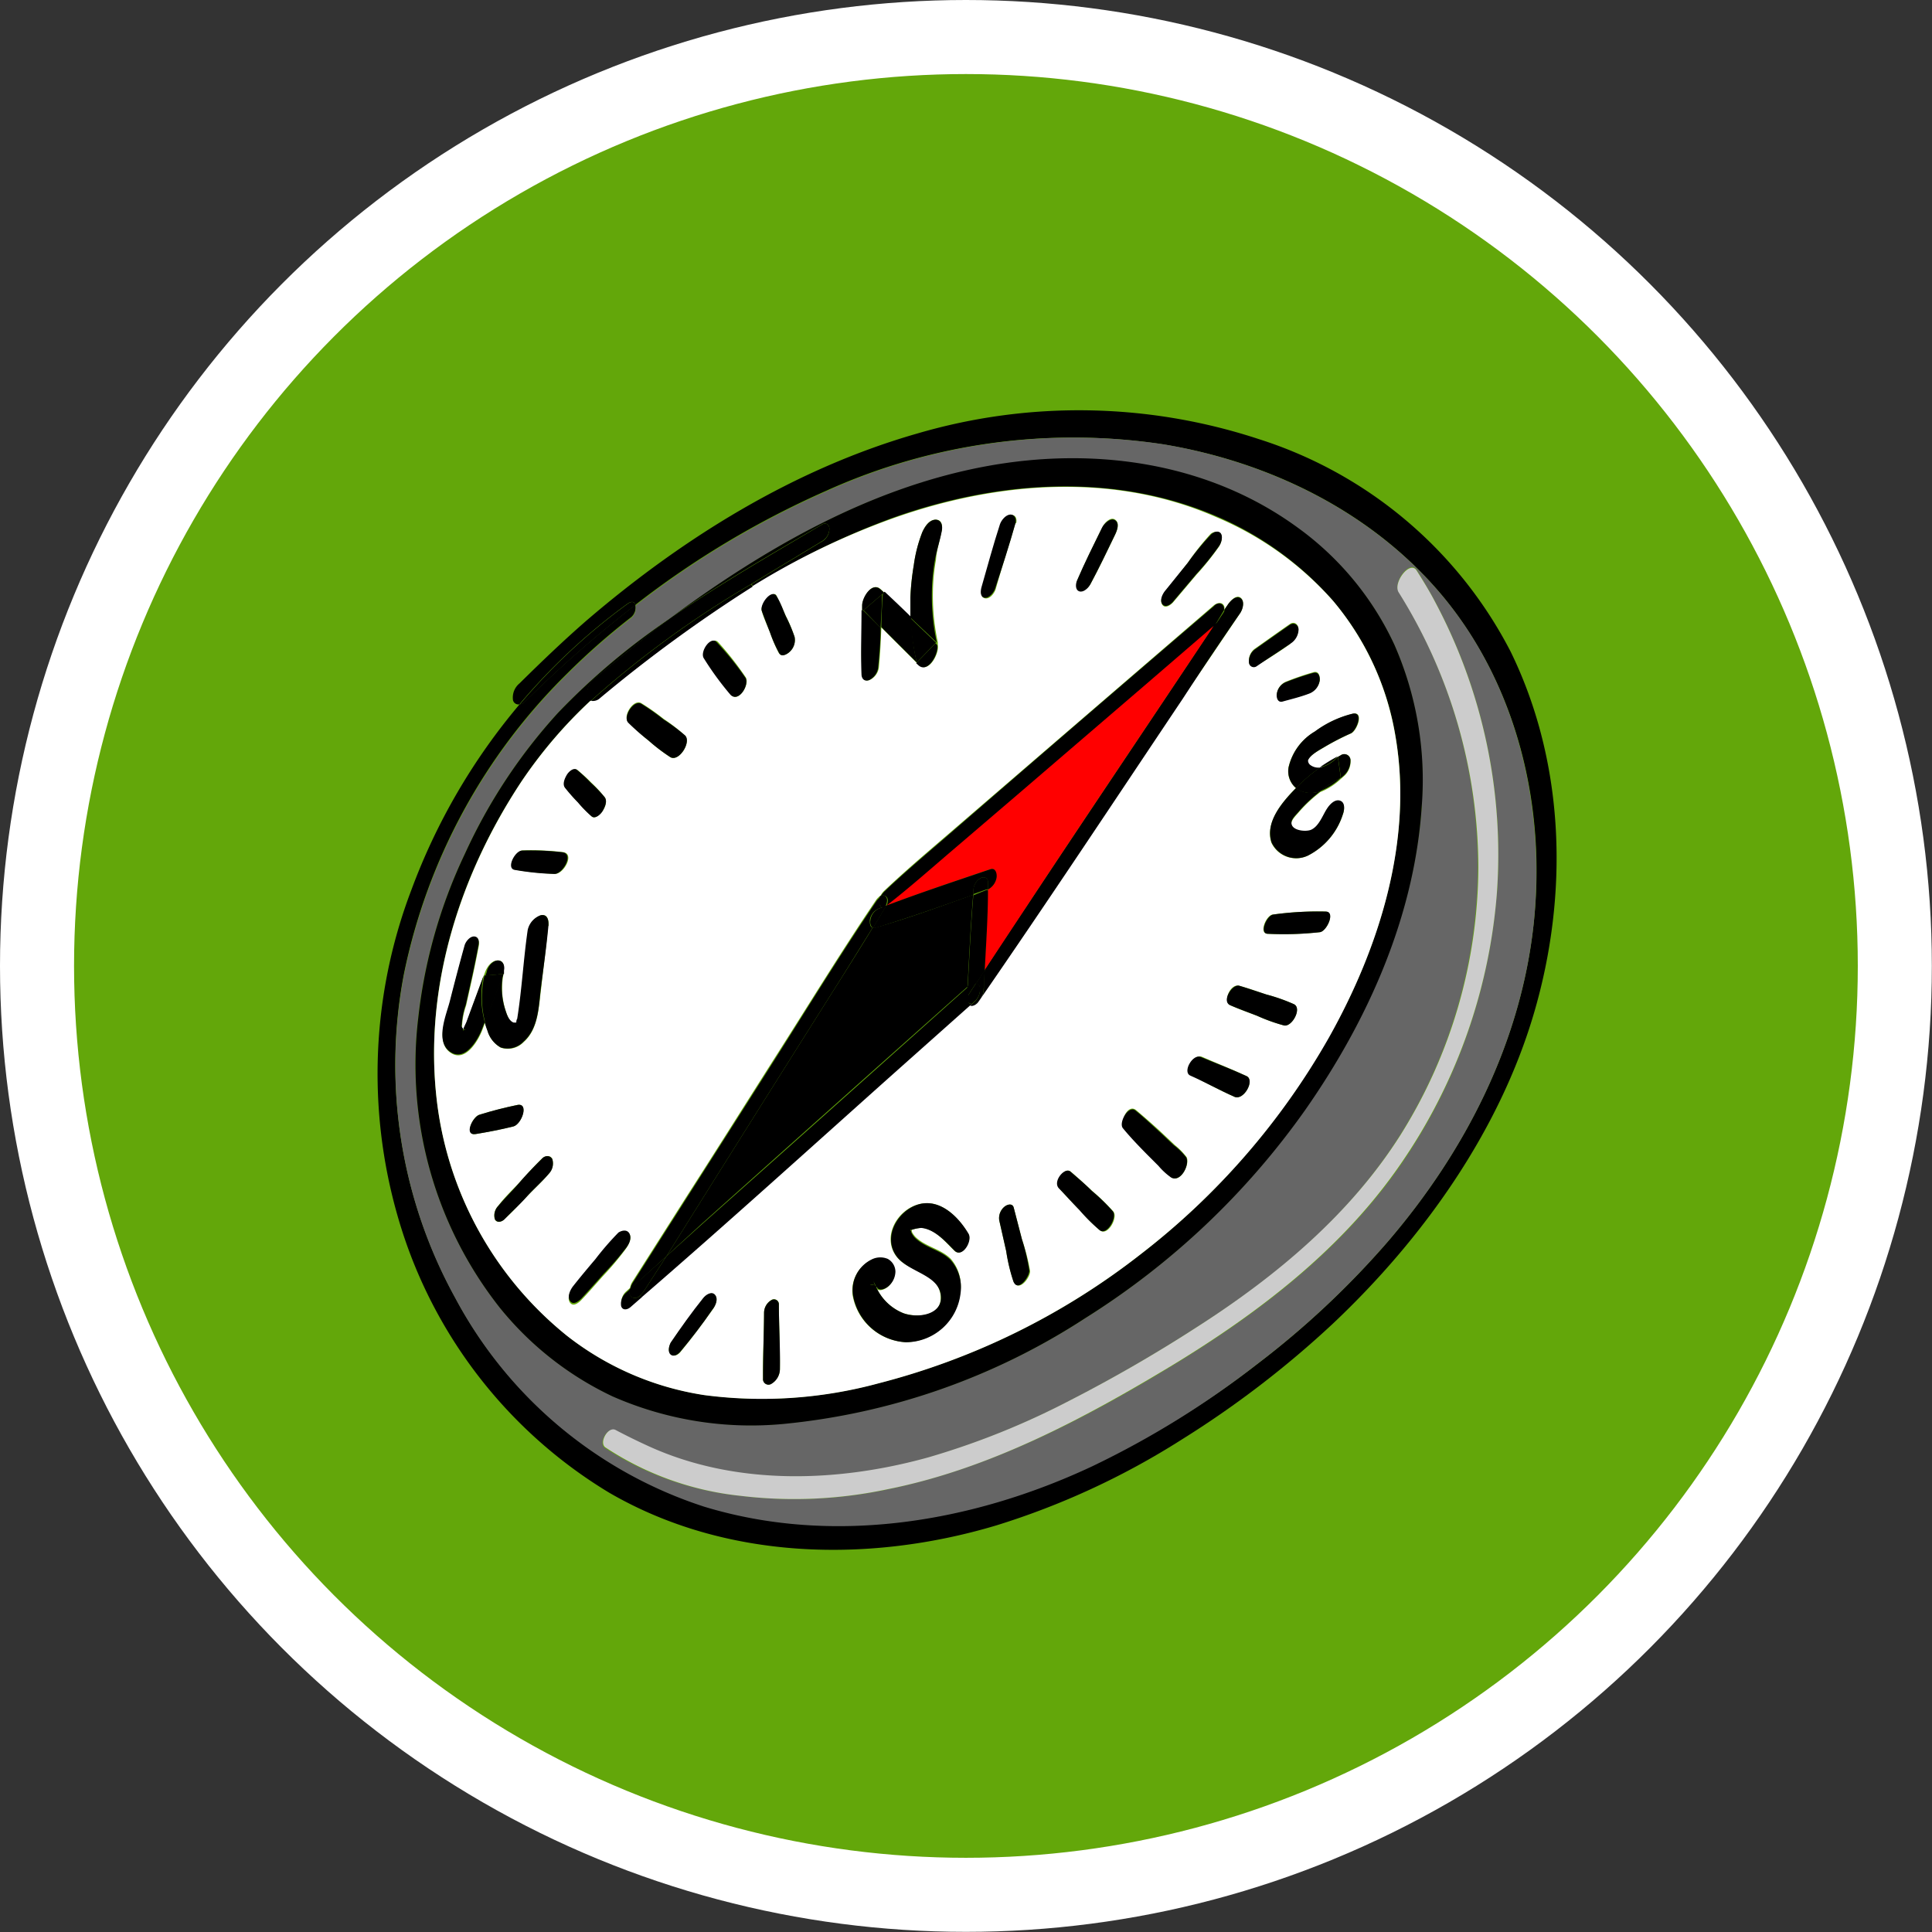 <svg xmlns="http://www.w3.org/2000/svg" viewBox="0 0 130.45 130.45"><rect x="0" y="0" width="130.45" height="130.45" fill="#333333" stroke="none"/><defs><style>.cls-1{fill:#63a70a;stroke:#fff;stroke-miterlimit:10;stroke-width:5px;}.cls-2{fill:#666;}.cls-3{fill:#ccc;}.cls-4{fill:#fff;}.cls-5{fill:red;}</style></defs><title>Fichier 25</title><g id="Calque_2" data-name="Calque 2"><g id="COMPASS"><g id="_02_RING" data-name="02 RING"><g id="_02-02_ring" data-name="02-02 ring"><g id="_1.5_ikon_-_arms_open_-_copie_3" data-name="1.5 ikon - arms open - copie 3"><circle class="cls-1" cx="65.22" cy="65.22" r="62.72"/><g id="compass_-_copie" data-name="compass - copie"><path d="M102,44c3.69,7.55,3.92,16.41,1.58,24.39s-7.48,15.23-13.6,21A66.6,66.6,0,0,1,79.79,97.2,51.87,51.87,0,0,1,67.26,103c-8.57,2.56-18.27,2.36-26.14-2.22A32.08,32.08,0,0,1,27.23,83.35a34.83,34.83,0,0,1,.55-23.27,42,42,0,0,1,7.3-12.52.64.64,0,0,0,.36-.18,79.9,79.9,0,0,1,7.46-6.54.89.89,0,0,1-.28.83,46.58,46.58,0,0,0-4.35,3.83,39.57,39.57,0,0,0-11,20.27,32.53,32.53,0,0,0,3.45,21.81,29.27,29.27,0,0,0,16.81,14.1c8.71,2.64,18.11,1.08,26.22-2.73A60.78,60.78,0,0,0,84.89,92.1a58.61,58.61,0,0,0,8.82-8.27c5.23-6.1,9-13.46,9.85-21.51.84-7.82-1.09-16-6.21-22.14-4.7-5.61-11.64-9-18.78-10.17a40.43,40.43,0,0,0-22.79,3.13A61.19,61.19,0,0,0,42.9,40.84c-.05-.2-.23-.29-.54-.07a41.12,41.12,0,0,0-7.29,6.79.38.38,0,0,1-.43-.27,1.24,1.24,0,0,1,.44-1.15c1.49-1.47,3-2.92,4.58-4.29,6.51-5.57,14-10.21,22.28-12.58A38.8,38.8,0,0,1,85,29.65,29,29,0,0,1,102,44Z"/><path class="cls-2" d="M97.35,40.18c5.11,6.09,7,14.32,6.21,22.14-.86,8.06-4.61,15.41-9.85,21.51a58.61,58.61,0,0,1-8.82,8.27A60.78,60.78,0,0,1,73.76,99c-8.11,3.81-17.52,5.38-26.22,2.73a29.27,29.27,0,0,1-16.81-14.1,32.53,32.53,0,0,1-3.45-21.81,39.57,39.57,0,0,1,11-20.27,46.58,46.58,0,0,1,4.35-3.83.89.89,0,0,0,.28-.83,61.19,61.19,0,0,1,12.87-7.71A40.43,40.43,0,0,1,78.56,30C85.7,31.2,92.64,34.57,97.35,40.18Zm3.72,20.26a36.22,36.22,0,0,0-4.14-19.76q-.6-1.12-1.28-2.2c-.45-.71-1.62.83-1.21,1.48a35.1,35.1,0,0,1,5.34,18.66,34.24,34.24,0,0,1-5.23,18c-3.41,5.44-8.4,9.61-13.75,13a98.7,98.7,0,0,1-8.66,5,52.21,52.21,0,0,1-9.49,3.81c-6.15,1.72-13.06,1.93-19-.8-.72-.33-1.43-.68-2.13-1.05-.5-.26-1.14.86-.68,1.18A20.38,20.38,0,0,0,50,101a30.32,30.32,0,0,0,10-.45c6.87-1.42,13.26-4.75,19.21-8.37,5.71-3.47,11.15-7.62,15.07-13.1A37.29,37.29,0,0,0,101.06,60.44Zm-5.1-6a22.69,22.69,0,0,0-1.82-10.89,20.29,20.29,0,0,0-6.47-7.85c-6-4.46-13.8-5.52-21.07-4.18C58.74,32.93,51.69,37,45.34,41.69a46.44,46.44,0,0,0-7.68,6.45,36.65,36.65,0,0,0-6.27,9.49,34.69,34.69,0,0,0-3.16,11.09,26.51,26.51,0,0,0,5.5,19.55,21.68,21.68,0,0,0,7.63,6,23.25,23.25,0,0,0,11.49,1.86A45.29,45.29,0,0,0,73.28,89,52,52,0,0,0,88.1,74.94C92.33,68.89,95.48,61.84,96,54.4Z"/><path class="cls-3" d="M96.92,40.68a36.22,36.22,0,0,1,4.14,19.76,37.29,37.29,0,0,1-6.83,18.64c-3.91,5.48-9.36,9.63-15.07,13.1-6,3.62-12.34,7-19.21,8.37A30.32,30.32,0,0,1,50,101a20.38,20.38,0,0,1-9.12-3.27c-.46-.32.18-1.44.68-1.18.7.37,1.41.72,2.13,1.05,5.9,2.73,12.81,2.52,19,.8a52.21,52.21,0,0,0,9.49-3.81,98.7,98.7,0,0,0,8.66-5c5.35-3.43,10.35-7.61,13.75-13a34.24,34.24,0,0,0,5.23-18A35.1,35.1,0,0,0,94.44,40c-.41-.65.76-2.19,1.21-1.48S96.53,39.93,96.92,40.68Z"/><path d="M94.14,43.51A22.69,22.69,0,0,1,96,54.4c-.48,7.44-3.63,14.48-7.86,20.53A52,52,0,0,1,73.28,89a45.29,45.29,0,0,1-20.42,7.15,23.25,23.25,0,0,1-11.49-1.86,21.68,21.68,0,0,1-7.63-6,26.51,26.51,0,0,1-5.5-19.55A34.69,34.69,0,0,1,31.4,57.63a36.65,36.65,0,0,1,6.27-9.49,46.44,46.44,0,0,1,7.68-6.45l-.55.41c-1.59,1.2-3.12,2.47-4.66,3.73A1.28,1.28,0,0,0,39.67,47a.39.39,0,0,0,.24.27,31.41,31.41,0,0,0-4.72,5.52c-4.07,6.15-6.49,13.56-5.75,21a24,24,0,0,0,8.85,16.4,19.89,19.89,0,0,0,9.27,4,30,30,0,0,0,11.74-.79A48.17,48.17,0,0,0,77,84.7,49,49,0,0,0,89.74,70c3.39-6,5.67-13.29,4.49-20.27A19,19,0,0,0,90,40.56a21.81,21.81,0,0,0-7.84-5.69c-6.94-3-14.84-2.41-21.84.08a49.81,49.81,0,0,0-9.47,4.65l-.1-.16.41-.25c1.46-.9,2.94-1.78,4.41-2.67A1,1,0,0,0,56,35.7c0-.28-.24-.44-.5-.29-3.41,2-6.89,4-10.17,6.27C51.69,37,58.74,32.93,66.6,31.48c7.27-1.34,15-.28,21.07,4.18A20.29,20.29,0,0,1,94.14,43.51Z"/><path class="cls-4" d="M94.23,49.77c1.19,7-1.1,14.22-4.49,20.27A49,49,0,0,1,77,84.7,48.17,48.17,0,0,1,59.3,93.41a30,30,0,0,1-11.74.79,19.89,19.89,0,0,1-9.27-4,24,24,0,0,1-8.85-16.4c-.73-7.42,1.68-14.83,5.75-21a31.41,31.41,0,0,1,4.72-5.52.69.69,0,0,0,.6-.18,96.8,96.8,0,0,1,10.31-7.53A49.81,49.81,0,0,1,60.29,35c7-2.49,14.91-3.13,21.84-.08A21.81,21.81,0,0,1,90,40.56,19,19,0,0,1,94.23,49.77Zm-3-.25c.4-.19.9-1.49.12-1.33a7.14,7.14,0,0,0-2.54,1.19A3.78,3.78,0,0,0,87,51.81a1.49,1.49,0,0,0,.5,1.4l-.08.08c-.87.9-2,2.24-1.58,3.6a1.84,1.84,0,0,0,2.45.89A4.73,4.73,0,0,0,90.67,55c.11-.28.16-.77-.2-.89s-.71.29-.88.55c-.29.46-.53,1.17-1.06,1.42-.36.17-1.31.09-1.34-.46,0-.26.34-.58.49-.76a9.33,9.33,0,0,1,.81-.83q.32-.29.66-.55a4.39,4.39,0,0,0,1.4-.9l.16-.14a1.34,1.34,0,0,0,.48-1.12.42.42,0,0,0-.68-.31l-.18.1a12.65,12.65,0,0,0-1.2.76H89a.89.89,0,0,1-.58-.18.38.38,0,0,1-.15-.31c.15-.39.82-.73,1.15-.93A16.81,16.81,0,0,1,91.2,49.53ZM89.12,62.94c.46-.07,1.06-1.34.39-1.39a21.83,21.83,0,0,0-3.55.2c-.45,0-1,1.29-.37,1.3A22,22,0,0,0,89.12,62.94Zm0-17c0-.28-.06-.64-.41-.56a19,19,0,0,0-1.84.63,1,1,0,0,0-.64.79c0,.25.05.62.39.53.61-.17,1.24-.32,1.83-.55A1.11,1.11,0,0,0,89.1,46Zm-2-2.53a1.16,1.16,0,0,0,.55-.95c0-.3-.28-.53-.57-.33-.81.56-1.6,1.13-2.4,1.69a1,1,0,0,0-.37.87.33.33,0,0,0,.53.24C85.63,44.48,86.39,44,87.14,43.46ZM86.7,69.24c.53.11,1.22-1.14.68-1.43a12,12,0,0,0-1.87-.66c-.61-.2-1.21-.42-1.83-.59s-1.12,1.08-.62,1.31,1.22.49,1.83.72A12,12,0,0,0,86.7,69.24Zm-3.34,4.82c.61.27,1.39-1.12.81-1.4-1-.47-2-.86-3-1.3-.55-.24-1.25,1-.72,1.25C81.39,73.09,82.36,73.62,83.36,74.06Zm.4-32.71c.16-.24.29-.78,0-1s-.7.24-.85.47l-.24.35a.59.59,0,0,0,0-.21c-.12-.35-.48-.28-.72-.08q-8.67,7.47-17.34,14.94c-1.64,1.42-3.32,2.82-4.9,4.32a1.29,1.29,0,0,0-.25.33,1.17,1.17,0,0,0-.34.35c-2.22,3.28-4.3,6.67-6.42,10s-4.24,6.7-6.36,10l-3.65,5.74a1.15,1.15,0,0,0-.15.4l-.23.21a1,1,0,0,0-.35.92c.11.31.43.25.63.07l.78-.68c5.84-5,11.56-10.24,17.32-15.38l4.84-4.31c.2.08.45-.09.56-.25,4.69-6.77,9.23-13.66,13.82-20.5Q81.82,44.24,83.77,41.35Zm-1.43-4.49c.13-.21.25-.61.08-.83s-.48-.11-.65,0A17.47,17.47,0,0,0,80.2,38l-1.53,1.94c-.17.22-.38.65-.18.91s.55,0,.71-.17l1.58-1.87A18.64,18.64,0,0,0,82.34,36.86ZM79.12,79.51c.61.35,1.24-.92,1-1.38a4.57,4.57,0,0,0-.79-.81l-.89-.84c-.56-.52-1.11-1-1.71-1.51s-1.15.83-.83,1.21c.5.61,1,1.17,1.6,1.74l.8.8A4.53,4.53,0,0,0,79.12,79.51ZM75.3,36.09c.13-.27.32-.77,0-1s-.73.23-.85.47c-.58,1.18-1.17,2.37-1.69,3.57-.1.23-.12.63.16.73s.61-.23.73-.46C74.22,38.34,74.76,37.21,75.3,36.09Zm-1,47c.5.37,1.2-.87.88-1.28a13.25,13.25,0,0,0-1.43-1.39c-.47-.44-.94-.87-1.43-1.29s-1.1.78-.78,1.13.91,1,1.38,1.46A12.48,12.48,0,0,0,74.26,83.07Zm-5.82,3.47c.3.71,1.11-.31,1.07-.75A13.88,13.88,0,0,0,69,83.67l-.55-2.12c-.08-.33-.44-.23-.63-.07a1,1,0,0,0-.35.92l.47,2.08A12.06,12.06,0,0,0,68.44,86.54Zm.13-51.22c.07-.26,0-.59-.35-.57s-.61.39-.7.66c-.46,1.4-.84,2.84-1.25,4.26-.07.24-.13.65.21.71s.63-.37.71-.62C67.65,38.27,68.15,36.81,68.56,35.32ZM64.44,84.45c.52.5,1.22-.67.94-1.14-.68-1.15-1.87-2.38-3.34-2s-2.48,2.18-1.54,3.49c.78,1.09,2.79,1.11,3,2.6S62,89,61,88.67a3.39,3.39,0,0,1-1.71-1.5,1.66,1.66,0,0,1-.13-.28l0,.07c.15.3.59.09.76-.05a1.33,1.33,0,0,0,.49-1,1,1,0,0,0-.52-.86,1.3,1.3,0,0,0-1,0,2.3,2.3,0,0,0-1.31,2.47,3.84,3.84,0,0,0,3.55,3.1,3.73,3.73,0,0,0,3.7-3.33A2.78,2.78,0,0,0,64.2,85c-.64-.64-1.57-.79-2.25-1.36a1.36,1.36,0,0,1-.39-.49l0-.11a2.81,2.81,0,0,1,.68-.14C63.16,83,63.81,83.84,64.44,84.45ZM63.59,35.8c.06-.33,0-.73-.44-.71s-.72.49-.87.83a9.59,9.59,0,0,0-.58,2.24,17.22,17.22,0,0,0-.23,2.19c0,.45,0,.9,0,1.35-.59-.57-1.18-1.15-1.79-1.71l-.21-.2c-.59-.55-1.24.56-1.25,1.07,0,.11,0,.22,0,.33,0,1.45-.11,2.91,0,4.36,0,.3.22.47.51.36a1.1,1.1,0,0,0,.61-.82c.09-.9.13-1.81.17-2.72.79.8,1.6,1.59,2.39,2.39l.12.11c.67.67,1.43-.77,1.3-1.34l0-.17a15,15,0,0,1-.32-3.75,13.48,13.48,0,0,1,.2-1.83C63.24,37.13,63.47,36.47,63.59,35.8ZM53.33,44a1.07,1.07,0,0,0,.32-1,10.51,10.51,0,0,0-.6-1.43c-.2-.45-.4-.91-.62-1.35s-1.1.58-1,1,.37,1,.56,1.47a9.3,9.3,0,0,0,.59,1.39C52.78,44.4,53.18,44.15,53.33,44Zm-.67,48.44c0-1.45-.06-2.91-.07-4.36a.33.33,0,0,0-.51-.3,1,1,0,0,0-.49.86c0,1.48-.1,3-.07,4.44a.37.37,0,0,0,.58.34A1.17,1.17,0,0,0,52.66,92.43ZM49.37,46.92c.5.53,1.24-.68,1-1.16a20.65,20.65,0,0,0-1.86-2.38c-.42-.5-1.19.63-.88,1.08A20.33,20.33,0,0,0,49.37,46.92ZM48.09,88.46c.18-.25.43-.72.2-1s-.63,0-.79.19c-.76,1-1.51,2-2.19,3-.13.2-.24.61,0,.8s.52,0,.67-.21C46.7,90.37,47.41,89.41,48.09,88.46ZM45.25,51.12c.59.35,1.45-1,1-1.46a12.17,12.17,0,0,0-1.44-1.12,15.31,15.31,0,0,0-1.52-1.07c-.52-.29-1.26.88-.88,1.28A15.92,15.92,0,0,0,43.79,50,12.3,12.3,0,0,0,45.25,51.12Zm-3,33.21c.19-.28.43-.7.25-1s-.52-.22-.75,0a19.44,19.44,0,0,0-1.56,1.8c-.51.6-1,1.21-1.51,1.83-.19.24-.41.7-.19,1s.59,0,.76-.18c.52-.54,1-1.11,1.51-1.67A19.76,19.76,0,0,0,42.25,84.33ZM40.69,54.76c.16-.24.34-.66.14-.93a9,9,0,0,0-.92-1A11.54,11.54,0,0,0,39,52c-.23-.18-.58.18-.69.34s-.31.61-.13.86a12.27,12.27,0,0,0,.88,1,8.39,8.39,0,0,0,.92.94C40.19,55.32,40.57,54.93,40.69,54.76ZM37.5,59c.56,0,1.31-1.32.55-1.46a18,18,0,0,0-2.73-.12c-.53,0-1.15,1.24-.49,1.31A18.46,18.46,0,0,0,37.5,59Zm-.45,20.25a1,1,0,0,0,.24-1c-.15-.29-.51-.22-.72,0-.52.5-1,1.05-1.49,1.58s-1,1-1.45,1.6a.92.92,0,0,0-.22.9c.14.26.44.19.64,0,.53-.48,1-1,1.5-1.52S36.59,79.8,37.05,79.26Zm0-16.74c0-.36-.06-.81-.53-.71a1.36,1.36,0,0,0-.86,1.07c-.29,2-.39,4-.71,6,0,.06-.05.18-.06.24a.76.76,0,0,1-.19,0c-.31-.12-.45-.54-.54-.82A4.87,4.87,0,0,1,34,65.76c0-.07,0-.15,0-.23.07-.31,0-.7-.42-.68s-.71.47-.83.8l-.08.22-.9,2.43-.26.71c0,.08-.16.33-.22.5a.31.31,0,0,1-.09-.12.26.26,0,0,1,0-.17,5,5,0,0,1,.27-1.32l.3-1.34q.31-1.37.57-2.75c0-.24,0-.53-.32-.52s-.56.36-.63.6c-.36,1.25-.69,2.51-1,3.78-.24.93-1,2.66,0,3.39s1.88-.75,2.17-1.5l.19-.5a5.33,5.33,0,0,0,.18.55,1.89,1.89,0,0,0,.89,1.13,1.49,1.49,0,0,0,1.55-.39c1-.89,1-2.39,1.17-3.62C36.69,65.32,36.89,63.92,37,62.52ZM34.65,76.06c.57-.14,1.09-1.62.27-1.45s-1.72.41-2.56.66c-.47.14-1,1.42-.24,1.3S33.82,76.26,34.65,76.06Z"/><path d="M91.32,48.19c.78-.16.28,1.14-.12,1.33a16.81,16.81,0,0,0-1.73.89c-.33.2-1,.54-1.15.93a.38.38,0,0,0,.15.31.89.89,0,0,0,.58.18h.07a12.14,12.14,0,0,0-1.61,1.38,1.49,1.49,0,0,1-.5-1.4,3.78,3.78,0,0,1,1.77-2.42A7.14,7.14,0,0,1,91.32,48.19Z"/><path d="M91.18,51.27a1.34,1.34,0,0,1-.48,1.12l-.16.14,0,0-.2-1.43v0l.18-.1A.42.42,0,0,1,91.18,51.27Z"/><path d="M90.48,54.06c.36.12.3.61.2.89a4.73,4.73,0,0,1-2.37,2.82,1.84,1.84,0,0,1-2.45-.89c-.46-1.36.71-2.7,1.58-3.6l.08-.08a1.5,1.5,0,0,0,.78.32,1.92,1.92,0,0,0,.86-.1q-.34.26-.66.55a9.33,9.33,0,0,0-.81.83c-.15.18-.51.5-.49.76,0,.54,1,.62,1.34.46.53-.25.78-1,1.06-1.42C89.76,54.35,90.11,53.94,90.48,54.06Z"/><path d="M90.53,52.52l0,0a4.39,4.39,0,0,1-1.4.9A10.18,10.18,0,0,1,90.53,52.52Z"/><path d="M90.33,51.09l.2,1.43a10.18,10.18,0,0,0-1.39.91,1.92,1.92,0,0,1-.86.1,1.5,1.5,0,0,1-.78-.32,12.14,12.14,0,0,1,1.61-1.38A2.26,2.26,0,0,0,90.33,51.09Z"/><path d="M90.32,51.07v0a2.26,2.26,0,0,1-1.21.74A12.65,12.65,0,0,1,90.32,51.07Z"/><path d="M89.52,61.55c.67,0,.07,1.32-.39,1.39a22,22,0,0,1-3.52.11c-.61,0-.08-1.25.37-1.3A21.83,21.83,0,0,1,89.52,61.55Z"/><path d="M88.69,45.43c.35-.09.46.28.41.56a1.11,1.11,0,0,1-.67.83c-.59.23-1.22.38-1.83.55-.33.09-.43-.27-.39-.53a1,1,0,0,1,.64-.79A19,19,0,0,1,88.69,45.43Z"/><path d="M87.68,42.51a1.16,1.16,0,0,1-.55.95c-.75.51-1.51,1-2.27,1.52a.33.33,0,0,1-.53-.24,1,1,0,0,1,.37-.87c.8-.57,1.6-1.13,2.4-1.69C87.41,42,87.67,42.21,87.68,42.51Z"/><path d="M87.38,67.81c.54.29-.14,1.54-.68,1.43a12,12,0,0,1-1.81-.65c-.61-.24-1.23-.46-1.83-.72s.14-1.45.62-1.31,1.22.39,1.83.59A12,12,0,0,1,87.38,67.81Z"/><path d="M84.17,72.66c.59.28-.19,1.66-.81,1.4-1-.44-2-1-3-1.44-.53-.25.18-1.49.72-1.25C82.13,71.81,83.17,72.2,84.17,72.66Z"/><path d="M83.75,40.38c.31.19.18.72,0,1q-2,2.89-3.89,5.8C75.29,54,70.75,60.87,66.06,67.65c-.11.16-.37.33-.56.25l.13-.11a.51.51,0,0,0,.24-.05,1.17,1.17,0,0,0,.56-1q0-.63.06-1.27,1.39-2.13,2.8-4.24c4.2-6.34,8.45-12.64,12.67-19l.29-.25a1.25,1.25,0,0,0,.43-.83l.24-.35C83.05,40.62,83.42,40.18,83.75,40.38Z"/><path d="M82.64,41a.59.59,0,0,1,0,.21L82,42.28l-4.64,4-8.64,7.42c-1.45,1.25-2.9,2.5-4.36,3.73s-2.87,2.51-4.37,3.67l-.14.09c.1-.21.17-.55-.05-.68a.3.3,0,0,0-.32,0,1.29,1.29,0,0,1,.25-.33c1.58-1.5,3.26-2.89,4.9-4.32q8.65-7.5,17.34-14.94C82.15,40.71,82.52,40.64,82.64,41Z"/><path d="M82,42.28l.72-1.08a1.25,1.25,0,0,1-.43.83Z"/><path d="M82.42,36c.17.22.05.63-.08.83a18.64,18.64,0,0,1-1.56,1.93l-1.58,1.87c-.15.18-.5.43-.71.17s0-.69.18-.91L80.2,38a17.47,17.47,0,0,1,1.57-1.91C81.95,35.91,82.25,35.81,82.42,36Z"/><path class="cls-5" d="M77.31,46.26l4.64-4c-4.21,6.33-8.47,12.63-12.67,19q-1.4,2.12-2.8,4.24c.09-1.81.19-3.63.22-5.44a1.12,1.12,0,0,0,.58-.8c0-.25-.06-.69-.42-.57-2.36.8-4.74,1.6-7.07,2.49h0l.14-.09c1.5-1.17,2.93-2.44,4.37-3.67s2.91-2.49,4.36-3.73Z"/><path d="M80.08,78.13c.29.46-.34,1.73-1,1.38a4.53,4.53,0,0,1-.86-.79l-.8-.8c-.55-.56-1.1-1.13-1.6-1.74-.31-.38.38-1.56.83-1.21s1.15,1,1.71,1.51l.89.84A4.57,4.57,0,0,1,80.08,78.13Z"/><path d="M75.28,35.12c.34.2.14.71,0,1-.54,1.12-1.08,2.25-1.67,3.35-.12.22-.44.55-.73.46s-.26-.5-.16-.73c.52-1.21,1.11-2.39,1.69-3.57C74.55,35.35,75,34.93,75.28,35.12Z"/><path d="M75.14,81.79c.31.4-.39,1.64-.88,1.28a12.48,12.48,0,0,1-1.38-1.37c-.47-.48-.93-1-1.38-1.46s.39-1.47.78-1.13,1,.85,1.43,1.29A13.25,13.25,0,0,1,75.14,81.79Z"/><path d="M69.5,85.79c0,.44-.76,1.47-1.07.75a12.06,12.06,0,0,1-.49-2.06l-.47-2.08a1,1,0,0,1,.35-.92c.19-.16.55-.26.63.07L69,83.67A13.88,13.88,0,0,1,69.5,85.79Z"/><path d="M68.22,34.74c.3,0,.42.31.35.57-.42,1.49-.91,3-1.38,4.43-.08.25-.4.67-.71.62s-.28-.46-.21-.71c.41-1.42.79-2.85,1.25-4.26C67.61,35.13,67.9,34.76,68.22,34.74Z"/><path d="M66.87,58.69c.36-.12.46.31.42.57a1.12,1.12,0,0,1-.58.8v-.48c0-.3-.25-.41-.5-.29a1,1,0,0,0-.48.83l0,.3c-2.19.78-4.38,1.55-6.6,2.23a.3.3,0,0,1-.19,0l.84-1.41,0-.07C62.13,60.28,64.51,59.49,66.87,58.69Z"/><path d="M66.22,59.28c.25-.12.5,0,.5.29v.48l-.1,0-.9.32,0-.3A1,1,0,0,1,66.22,59.28Z"/><path d="M66.61,60.09l.1,0c0,1.81-.13,3.63-.22,5.44l-.57.88a.58.58,0,0,0-.48.16l-.1.09c.11-2.07.21-4.14.38-6.21Z"/><path d="M66.48,65.49q0,.64-.06,1.27a1.17,1.17,0,0,1-.56,1,.51.51,0,0,1-.24.05l.12-.11a1.12,1.12,0,0,0,.41-1.06.34.34,0,0,0-.24-.24Z"/><path d="M66.16,66.61a1.12,1.12,0,0,1-.41,1.06l-.12.11a.33.33,0,0,1-.32-.22.91.91,0,0,1,.14-.48l.46-.71A.34.34,0,0,1,66.16,66.61Z"/><path d="M65.91,66.37l-.46.71a.91.91,0,0,0-.14.48.41.41,0,0,1,0-.17q0-.39,0-.77l.1-.09A.58.58,0,0,1,65.91,66.37Z"/><path d="M65.63,67.78l-.13.11-.08,0a.37.37,0,0,1-.11-.28A.33.33,0,0,0,65.63,67.78Z"/><path d="M65.71,60.41c-.17,2.07-.27,4.14-.38,6.21q-9,8-18,16.06L45,84.82Q50.57,75.92,56.2,67c.92-1.45,1.84-2.91,2.73-4.37a.3.3,0,0,0,.19,0C61.33,62,63.53,61.19,65.71,60.41Z"/><path d="M65.5,67.89,60.66,72.2C54.9,77.34,49.18,82.53,43.34,87.58l-.11-.12a1.67,1.67,0,0,0,.27-.32L45,84.82l2.39-2.15q9-8,18-16.06,0,.39,0,.77a.41.41,0,0,0,0,.17.37.37,0,0,0,.11.28Z"/><path d="M59.16,86.88a1.66,1.66,0,0,0,.13.28A3.39,3.39,0,0,0,61,88.67c1,.37,2.73.09,2.52-1.27s-2.23-1.51-3-2.6c-.94-1.31.13-3.11,1.54-3.49s2.66.84,3.34,2c.28.48-.42,1.65-.94,1.14S63.16,83,62.2,82.91a2.81,2.81,0,0,0-.68.14V83s0,0,0,0,0,0,0,0l-.07.1a0,0,0,0,0,0,0v0l.08,0,0,.11a1.36,1.36,0,0,0,.39.49c.68.58,1.61.72,2.25,1.36a2.78,2.78,0,0,1,.69,2.24,3.73,3.73,0,0,1-3.7,3.33,3.84,3.84,0,0,1-3.55-3.1A2.3,2.3,0,0,1,58.94,85a1.3,1.3,0,0,1,1,0,1,1,0,0,1,.52.86,1.33,1.33,0,0,1-.49,1c-.17.14-.61.36-.76.05Zm-.42-.13c.07,0,.2,0,.27,0a.32.32,0,0,1,.15.14L59,86.56s0-.13,0-.15S58.84,86.73,58.74,86.76Zm0,0h0Z"/><path d="M63.16,35.09c.4,0,.49.39.44.71-.12.67-.35,1.32-.47,2a13.48,13.48,0,0,0-.2,1.83,15,15,0,0,0,.32,3.75h0L61.47,41.7c0-.45,0-.9,0-1.35a17.22,17.22,0,0,1,.23-2.19,9.59,9.59,0,0,1,.58-2.24C62.44,35.58,62.73,35.11,63.16,35.09Z"/><path d="M63.28,43.55c.13.57-.64,2-1.3,1.34l-.12-.11,0,0,1.3-1.34h0Z"/><path d="M63.2,43.39l-1.3,1.34a16.52,16.52,0,0,1-.43-3Z"/><path d="M61.9,44.73l0,0c-.8-.8-1.6-1.59-2.39-2.39,0-.75.05-1.5.1-2.26l.12-.13c.6.56,1.2,1.13,1.79,1.71A16.52,16.52,0,0,0,61.9,44.73Z"/><path d="M61.51,83V83l-.08,0Z"/><path d="M59.75,60.49c.22.13.15.47.05.68s-.37.08-.44-.15a.66.66,0,0,1,.07-.51A.3.3,0,0,1,59.75,60.49Z"/><path d="M59.8,61.17h0l-.44.17a1,1,0,0,0-.63.78c0,.19,0,.46.19.52C58,64.11,57.11,65.57,56.2,67Q50.57,75.92,45,84.82l-2.45,2.23a1.15,1.15,0,0,1,.15-.4l3.65-5.74q3.19-5,6.36-10c2.12-3.35,4.2-6.73,6.42-10a1.17,1.17,0,0,1,.34-.35.66.66,0,0,0-.07.51C59.44,61.25,59.63,61.25,59.8,61.17Z"/><path d="M59.36,61.34l.44-.17,0,.07-.84,1.41c-.18-.07-.23-.34-.19-.52A1,1,0,0,1,59.36,61.34Z"/><path d="M59.68,40l-.12.13L58.31,41.2h-.1c0-.11,0-.22,0-.33,0-.51.65-1.62,1.25-1.07Z"/><path d="M58.31,41.2l1.25-1.07c0,.75-.07,1.5-.1,2.26Z"/><path d="M59.46,42.38c0,.91-.08,1.82-.17,2.72a1.1,1.1,0,0,1-.61.82c-.29.11-.49-.06-.51-.36-.06-1.45,0-2.91,0-4.36h.1Z"/><path d="M59,86.56l.11.32a.32.32,0,0,0-.15-.14c-.07,0-.2,0-.27,0,.11,0,.16-.43.29-.34S59,86.54,59,86.56Z"/><path d="M56,35.7a1,1,0,0,1-.48.83c-1.47.89-2.94,1.77-4.41,2.67l-.41.25a67,67,0,0,0-10.81,7.87.39.39,0,0,1-.24-.27,1.28,1.28,0,0,1,.47-1.22c1.54-1.26,3.07-2.53,4.66-3.73l.55-.41c3.28-2.26,6.76-4.25,10.17-6.27C55.77,35.26,56,35.42,56,35.7Z"/><path d="M53.65,43a1.07,1.07,0,0,1-.32,1c-.15.15-.54.4-.71.12A9.3,9.3,0,0,1,52,42.73c-.19-.49-.39-1-.56-1.47s.68-1.54,1-1,.42.9.62,1.35A10.51,10.51,0,0,1,53.65,43Z"/><path d="M52.59,88.07c0,1.45.1,2.91.07,4.36a1.17,1.17,0,0,1-.56,1,.37.37,0,0,1-.58-.34c0-1.48.06-3,.07-4.44a1,1,0,0,1,.49-.86A.33.33,0,0,1,52.59,88.07Z"/><path d="M50.72,39.45l.1.16a96.8,96.8,0,0,0-10.31,7.53.69.69,0,0,1-.6.18A67,67,0,0,1,50.72,39.45Z"/><path d="M50.33,45.76c.29.48-.45,1.69-1,1.16a20.33,20.33,0,0,1-1.8-2.46c-.31-.44.47-1.58.88-1.08A20.65,20.65,0,0,1,50.33,45.76Z"/><path d="M48.29,87.44c.23.3,0,.77-.2,1-.68,1-1.39,1.91-2.14,2.81-.15.18-.45.4-.67.21s-.1-.6,0-.8c.68-1,1.43-2.06,2.19-3C47.66,87.41,48.07,87.15,48.29,87.44Z"/><path d="M46.26,49.66c.44.44-.42,1.81-1,1.46A12.3,12.3,0,0,1,43.79,50a15.92,15.92,0,0,1-1.37-1.2c-.38-.39.36-1.57.88-1.28a15.31,15.31,0,0,1,1.52,1.07A12.17,12.17,0,0,1,46.26,49.66Z"/><path d="M45,84.82,43.5,87.14a1.67,1.67,0,0,1-.27.32.47.47,0,0,1-.56.14.49.49,0,0,1-.17-.54Z"/><path d="M43.24,87.46l.11.12-.78.68c-.21.18-.53.24-.63-.07a1,1,0,0,1,.35-.92l.23-.21a.49.49,0,0,0,.17.54A.47.47,0,0,0,43.24,87.46Z"/><path d="M42.37,40.78c.31-.23.48-.13.54.07a79.9,79.9,0,0,0-7.46,6.54.64.64,0,0,1-.36.18A41.12,41.12,0,0,1,42.37,40.78Z"/><path d="M42.5,83.29c.18.35-.06.77-.25,1A19.76,19.76,0,0,1,40.77,86c-.5.56-1,1.12-1.51,1.67-.18.18-.54.48-.76.18s0-.75.19-1c.49-.62,1-1.23,1.51-1.83a19.44,19.44,0,0,1,1.56-1.8C42,83.07,42.34,83,42.5,83.29Z"/><path d="M40.83,53.83c.2.27,0,.69-.14.93s-.5.56-.75.36a8.39,8.39,0,0,1-.92-.94,12.27,12.27,0,0,1-.88-1c-.18-.25,0-.64.13-.86s.46-.52.69-.34a11.54,11.54,0,0,1,.95.89A9,9,0,0,1,40.83,53.83Z"/><path d="M38,57.55c.76.14,0,1.44-.55,1.46a18.46,18.46,0,0,1-2.67-.27c-.65-.07,0-1.33.49-1.31A18,18,0,0,1,38,57.55Z"/><path d="M37.29,78.26a1,1,0,0,1-.24,1c-.46.54-1,1-1.49,1.55s-1,1-1.5,1.52c-.19.18-.5.25-.64,0a.92.92,0,0,1,.22-.9c.46-.55,1-1.07,1.45-1.6s1-1.09,1.49-1.58C36.79,78,37.14,78,37.29,78.26Z"/><path d="M36.5,61.8c.47-.1.56.35.53.71-.13,1.4-.33,2.8-.51,4.2-.15,1.24-.16,2.73-1.17,3.62a1.49,1.49,0,0,1-1.55.39,1.89,1.89,0,0,1-.89-1.13,5.33,5.33,0,0,1-.18-.55c.42-1.09.82-2.19,1.24-3.29h0a4.87,4.87,0,0,0,.16,2.47c.09.28.23.7.54.82a.76.76,0,0,0,.19,0s0,0,0,0,0,0,0,0,0-.18.06-.24c.32-2,.42-4,.71-6A1.36,1.36,0,0,1,36.5,61.8Z"/><path d="M34.93,74.61c.82-.17.3,1.31-.27,1.45-.83.21-1.69.37-2.53.51s-.23-1.15.24-1.3C33.21,75,34.06,74.79,34.93,74.61Z"/><path d="M34.87,69.07s0,0,0,0S34.86,69.1,34.87,69.07Z"/><path d="M33.61,64.85c.37,0,.49.37.42.68,0,.07,0,.15,0,.23h0l-1.25.11h0l.08-.22C32.9,65.32,33.22,64.87,33.61,64.85Z"/><path d="M32.71,65.87,34,65.76c-.41,1.1-.82,2.19-1.24,3.29A6.59,6.59,0,0,1,32.71,65.87Z"/><path d="M32.73,69l-.19.5c-.29.75-1.17,2.23-2.17,1.5s-.24-2.46,0-3.39c.32-1.26.65-2.52,1-3.78.07-.25.35-.6.63-.6s.36.27.32.52q-.26,1.38-.57,2.75l-.3,1.34a5,5,0,0,0-.27,1.32.26.26,0,0,0,0,.17.31.31,0,0,0,.09.12.26.26,0,0,0,0,.14h0c.16-.06.18-.09.08-.1l-.07,0c.06-.17.19-.42.22-.5l.26-.71.9-2.43h0A6.59,6.59,0,0,0,32.73,69Z"/><path d="M31.38,69.54c.1,0,.07,0-.08.1h0a.26.26,0,0,1,0-.14Z"/></g></g></g></g></g></g></svg>